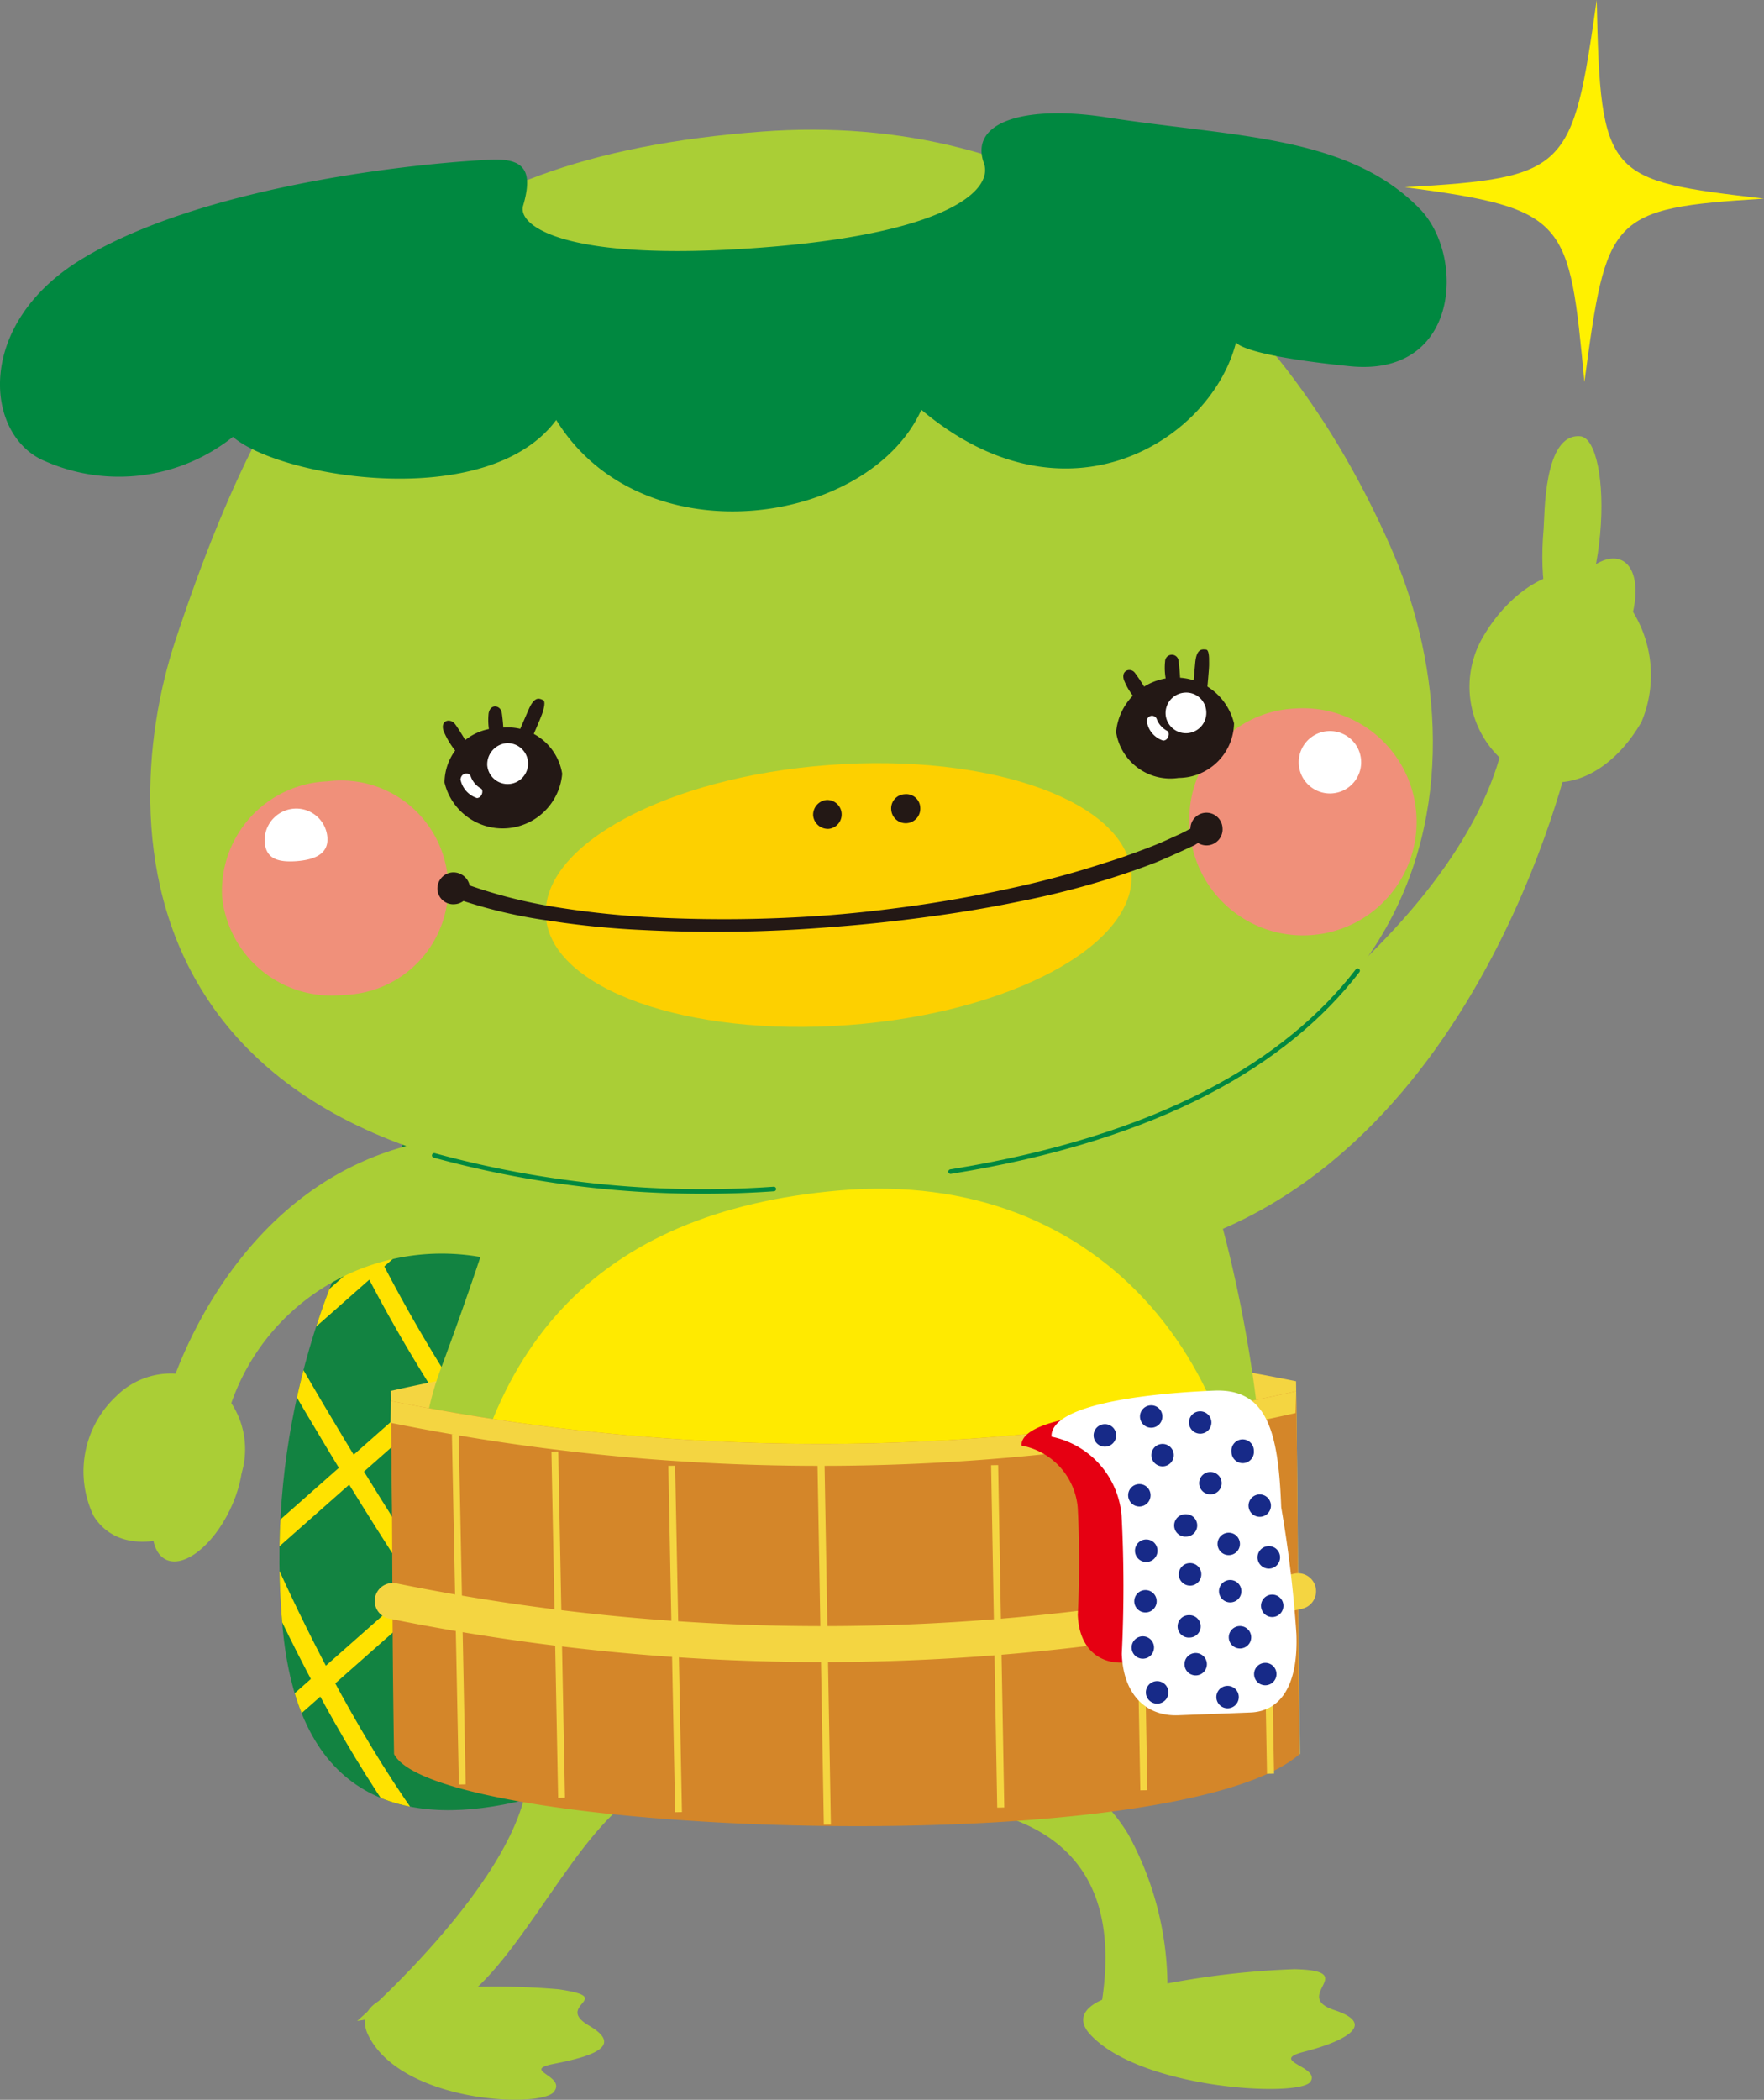 <svg xmlns="http://www.w3.org/2000/svg" xmlns:xlink="http://www.w3.org/1999/xlink" viewBox="0 0 30.549 36.362">
  <rect x="0" y="0" width="30.549" height="36.362" fill="#808080" stroke="none"/>
  <defs>
    <style>
      .a, .b, .f, .g, .l, .m, .n, .r {
        fill: none;
      }

      .b {
        clip-rule: evenodd;
      }

      .c {
        clip-path: url(#a);
      }

      .d {
        fill: #128341;
      }

      .d, .f {
        fill-rule: evenodd;
      }

      .e {
        clip-path: url(#b);
      }

      .f, .g {
        stroke: #ffe200;
        stroke-width: 0.337px;
      }

      .f, .g, .l, .m {
        stroke-miterlimit: 10;
      }

      .h {
        fill: #aace36;
      }

      .i {
        fill: #f4d541;
      }

      .j {
        fill: #ffea00;
      }

      .k {
        fill: #d48629;
      }

      .l, .m, .n {
        stroke: #f4d541;
      }

      .l {
        stroke-width: 0.118px;
      }

      .m {
        stroke-width: 0.122px;
      }

      .n, .r {
        stroke-linecap: round;
        stroke-linejoin: round;
      }

      .n {
        stroke-width: 0.623px;
      }

      .o {
        fill: #e60012;
      }

      .p {
        fill: #fff;
      }

      .q {
        fill: #172a88;
      }

      .r {
        stroke: #008840;
        stroke-width: 0.079px;
      }

      .s {
        fill: #008840;
      }

      .t {
        fill: #fdd000;
      }

      .u {
        fill: #f0907a;
      }

      .v {
        fill: #231815;
      }

      .w {
        fill: #fff100;
      }
    </style>
    <clipPath id="a" transform="translate(-4.726)">
      <rect class="a" width="38" height="38"/>
    </clipPath>
    <clipPath id="b" transform="translate(-4.726)">
      <path class="b" d="M9.624,28.224c-.597-6.199,3.412-11.154,6.253-12.095,2.56-.848,5.726,2.244,5.636,5.032S17.513,29.474,17.513,29.474,10.224,34.426,9.624,28.224Z"/>
    </clipPath>
  </defs>
  <g class="c">
    <g>
      <g>
        <path class="d" d="M9.624,28.224c-.597-6.199,3.412-11.154,6.253-12.095,2.56-.848,5.726,2.244,5.636,5.032S17.513,29.474,17.513,29.474,10.224,34.426,9.624,28.224Z" transform="translate(-4.726)"/>
        <g class="e">
          <g>
            <path class="f" d="M11.397,18.028a26.44,26.44,0,0,0,3.552,5.937" transform="translate(-4.726)"/>
            <path class="f" d="M10.426,20.312a26.454,26.454,0,0,0,3.552,5.937" transform="translate(-4.726)"/>
            <path class="f" d="M9.225,22.738s3.678,6.689,6.296,9.086" transform="translate(-4.726)"/>
            <path class="f" d="M8.685,25.557s1.792,4.762,4.182,7.304" transform="translate(-4.726)"/>
            <line class="g" x1="10.019" y1="18.734" x2="3.006" y2="24.929"/>
            <line class="g" x1="10.296" y1="21.73" x2="3.285" y2="27.926"/>
            <line class="g" x1="10.806" y1="24.508" x2="3.794" y2="30.704"/>
          </g>
        </g>
      </g>
      <path class="h" d="M23.572,35.192c.841.987,3.646,1.134,3.845.861.195-.266-.745-.36-.103-.524.635-.162,1.295-.463.528-.718-.772-.25.469-.682-.696-.711a14.623,14.623,0,0,0-2.968.414C23.773,34.604,23.283,34.816,23.572,35.192Z" transform="translate(-4.726)"/>
      <path class="h" d="M19.45,31.233c1.875-.095,5.199-.07,4.255,3.956l1.207-.184a5.497,5.497,0,0,0-.648-3.242,2.993,2.993,0,0,0-2.333-1.435Z" transform="translate(-4.726)"/>
      <path class="h" d="M24.859,19.28s5.186-2.955,5.924-6.509l1.151.205S30.254,20.736,24.21,21.785Z" transform="translate(-4.726)"/>
      <path class="h" d="M15.862,31.028c1.085-.639,4.438-.447,5.155-.461.718-.014-4.565-.29-4.565-.29l-2.649-.085c.602,1.765-2.892,4.805-2.892,4.805l1.7-.286C13.741,34.026,14.73,31.593,15.862,31.028Z" transform="translate(-4.726)"/>
      <path class="h" d="M11.086,35.207c.546,1.209,3.003,1.307,3.232,1.018.224-.284-.59-.37.008-.487.593-.117,1.231-.291.605-.658-.63-.366.496-.478-.526-.631a12.537,12.537,0,0,0-2.651.05C11.378,34.56,10.904,34.749,11.086,35.207Z" transform="translate(-4.726)"/>
      <path class="i" d="M11.493,24.086a37.595,37.595,0,0,1,15.678-.167c.036,2.525.031,3.936.069,6.457a37.513,37.513,0,0,0-15.658.033C11.541,27.888,11.528,26.609,11.493,24.086Z" transform="translate(-4.726)"/>
      <path class="h" d="M24.153,16.669A23.193,23.193,0,0,1,26.659,26.715c-.005,3.844-2.951,4.147-7.532,4.268-4.78.126-8.179-3.608-6.753-7.317a61.02,61.02,0,0,0,2.272-7.569Z" transform="translate(-4.726)"/>
      <path class="j" d="M26.394,28.345c-.155,2.616-3.333,3.107-6.389,2.927-3.057-.171-7.586-.524-7.422-3.403.265-4.557,2.497-6.887,6.667-7.253C23.87,20.211,26.658,23.789,26.394,28.345Z" transform="translate(-4.726)"/>
      <path class="k" d="M27.232,30.376c-2.152,1.881-14.95,1.431-15.682-.001-.041-2.52-.019-3.596-.056-6.116a37.607,37.607,0,0,0,15.679-.167C27.209,26.613,27.196,27.859,27.232,30.376Z" transform="translate(-4.726)"/>
      <path class="i" d="M11.495,24.259a37.607,37.607,0,0,0,15.679-.167l-.011.378a37.507,37.507,0,0,1-15.674.168Z" transform="translate(-4.726)"/>
      <line class="l" x1="7.885" y1="24.835" x2="8.006" y2="30.901"/>
      <line class="l" x1="9.609" y1="25.135" x2="9.725" y2="31.132"/>
      <line class="l" x1="11.633" y1="25.383" x2="11.751" y2="31.381"/>
      <line class="m" x1="14.328" y1="31.597" x2="14.219" y2="25.374"/>
      <line class="m" x1="17.225" y1="25.372" x2="17.331" y2="31.301"/>
      <line class="m" x1="19.702" y1="25.074" x2="19.809" y2="31.002"/>
      <line class="m" x1="21.895" y1="24.785" x2="22.003" y2="30.715"/>
      <path class="n" d="M11.527,27.724A37.471,37.471,0,0,0,27.206,27.555" transform="translate(-4.726)"/>
      <path class="o" d="M22.416,25.033a1.197,1.197,0,0,1,.974,1.072,17.933,17.933,0,0,1,.001,1.858c.022.571.354.844.783.828l1.004-.039c.429-.016.666-.383.64-1.062a16.076,16.076,0,0,0-.21-1.707c-.037-.964-.168-1.603-.921-1.574C23.935,24.438,22.398,24.569,22.416,25.033Z" transform="translate(-4.726)"/>
      <path class="p" d="M22.936,24.879A1.522,1.522,0,0,1,24.15,26.254a23.45,23.45,0,0,1,.003,2.385c.027.734.444,1.085.979,1.064.534-.02,1.249-.048,1.249-.048.536-.021.83-.491.796-1.361a20.995,20.995,0,0,0-.263-2.192c-.047-1.238-.213-2.057-1.151-2.021C24.828,24.117,22.912,24.282,22.936,24.879Z" transform="translate(-4.726)"/>
      <g>
        <path class="q" d="M24.055,24.848a.195.195,0,1,1-.202-.186A.193.193,0,0,1,24.055,24.848Z" transform="translate(-4.726)"/>
        <path class="q" d="M25.053,25.191a.193.193,0,0,1-.186.201.194.194,0,1,1,.186-.201Z" transform="translate(-4.726)"/>
        <path class="q" d="M24.651,25.885a.194.194,0,1,1-.2-.185A.193.193,0,0,1,24.651,25.885Z" transform="translate(-4.726)"/>
        <path class="q" d="M24.771,26.845a.195.195,0,1,1-.203-.186A.194.194,0,0,1,24.771,26.845Z" transform="translate(-4.726)"/>
        <path class="q" d="M24.757,27.722a.194.194,0,1,1-.202-.187A.194.194,0,0,1,24.757,27.722Z" transform="translate(-4.726)"/>
        <path class="q" d="M24.711,28.522a.194.194,0,1,1-.203-.186A.194.194,0,0,1,24.711,28.522Z" transform="translate(-4.726)"/>
        <path class="q" d="M24.96,29.298a.195.195,0,1,1-.203-.186A.196.196,0,0,1,24.96,29.298Z" transform="translate(-4.726)"/>
        <path class="q" d="M25.627,28.813a.194.194,0,1,1-.201-.188A.195.195,0,0,1,25.627,28.813Z" transform="translate(-4.726)"/>
        <path class="q" d="M26.179,29.381a.194.194,0,0,1-.388.014.194.194,0,0,1,.388-.014Z" transform="translate(-4.726)"/>
        <path class="q" d="M26.832,28.982a.194.194,0,1,1-.202-.186A.193.193,0,0,1,26.832,28.982Z" transform="translate(-4.726)"/>
        <path class="q" d="M26.952,27.8a.194.194,0,1,1-.202-.186A.193.193,0,0,1,26.952,27.8Z" transform="translate(-4.726)"/>
        <path class="q" d="M26.894,26.961a.195.195,0,1,1-.201-.187A.194.194,0,0,1,26.894,26.961Z" transform="translate(-4.726)"/>
        <path class="q" d="M26.736,26.066a.194.194,0,1,1-.202-.187A.195.195,0,0,1,26.736,26.066Z" transform="translate(-4.726)"/>
        <path class="q" d="M26.44,25.124a.194.194,0,1,1-.387.015.194.194,0,1,1,.387-.015Z" transform="translate(-4.726)"/>
        <path class="q" d="M25.519,28.156a.193.193,0,0,1-.186.201.194.194,0,1,1-.015-.387A.193.193,0,0,1,25.519,28.156Z" transform="translate(-4.726)"/>
        <path class="q" d="M25.53,27.253a.195.195,0,1,1-.202-.185A.194.194,0,0,1,25.53,27.253Z" transform="translate(-4.726)"/>
        <path class="q" d="M25.459,26.409a.193.193,0,0,1-.186.2.194.194,0,1,1-.014-.387A.193.193,0,0,1,25.459,26.409Z" transform="translate(-4.726)"/>
        <path class="q" d="M24.856,24.522a.194.194,0,1,1-.201-.186A.193.193,0,0,1,24.856,24.522Z" transform="translate(-4.726)"/>
        <path class="q" d="M25.705,24.625a.194.194,0,0,1-.388.016.192.192,0,0,1,.185-.201A.195.195,0,0,1,25.705,24.625Z" transform="translate(-4.726)"/>
        <path class="q" d="M25.883,25.676a.195.195,0,0,1-.189.202.194.194,0,0,1-.014-.388A.196.196,0,0,1,25.883,25.676Z" transform="translate(-4.726)"/>
        <path class="q" d="M26.199,26.728a.194.194,0,1,1-.2-.186A.193.193,0,0,1,26.199,26.728Z" transform="translate(-4.726)"/>
        <path class="q" d="M26.224,27.546a.192.192,0,0,1-.185.202.194.194,0,1,1,.185-.202Z" transform="translate(-4.726)"/>
        <path class="q" d="M26.394,28.345a.194.194,0,1,1-.388.015.194.194,0,0,1,.388-.015Z" transform="translate(-4.726)"/>
      </g>
      <path class="h" d="M13.817,21.988a3.858,3.858,0,0,0-5.15,2.514L7.632,24.184s1.385-5.062,6.384-4.479Z" transform="translate(-4.726)"/>
      <path class="h" d="M33.153,12.501c-.469.818-1.299,1.339-2.118.871a1.704,1.704,0,0,1-.634-2.329c.468-.818,1.384-1.471,2.171-.95A2.086,2.086,0,0,1,33.153,12.501Z" transform="translate(-4.726)"/>
      <path class="h" d="M32.437,9.249c-.082.912-.365,1.632-.636,1.608-.272-.024-.424-.784-.343-1.694.021-.227-.007-1.665.636-1.608C32.365,7.579,32.521,8.337,32.437,9.249Z" transform="translate(-4.726)"/>
      <path class="h" d="M6.739,24.178a1.338,1.338,0,0,1,1.952.061,1.452,1.452,0,0,1-.32,2.032c-.652.473-1.592.663-2.022-.016A1.78,1.78,0,0,1,6.739,24.178Z" transform="translate(-4.726)"/>
      <path class="h" d="M7.586,25.611c.301-.621.795-1.005,1.105-.857.31.15.316.775.014,1.398-.301.62-.794,1.004-1.104.856C7.29,26.858,7.282,26.232,7.586,25.611Z" transform="translate(-4.726)"/>
      <path class="h" d="M31.707,10.561c.302-.622.796-1.006,1.106-.857.309.15.317.775.014,1.396-.301.621-.795,1.005-1.104.856C31.412,11.808,31.404,11.181,31.707,10.561Z" transform="translate(-4.726)"/>
      <g>
        <path class="h" d="M17.917,2.279c4.834-.364,8.727,2.298,10.879,7.163,1.632,3.676,1.449,10.257-9.714,11.091C6.768,21.458,6.662,14.424,7.762,11.095,9.659,5.364,11.908,2.729,17.917,2.279Z" transform="translate(-4.726)"/>
        <path class="r" d="M18.127,20.59a17.603,17.603,0,0,1-5.881-.582" transform="translate(-4.726)"/>
        <path class="r" d="M28.237,16.81c-1.218,1.581-3.407,2.892-7.049,3.479" transform="translate(-4.726)"/>
        <path class="s" d="M13.785,3.563c.175-.599.033-.829-.577-.797-1.643.083-5.092.523-7.054,1.713C4.267,5.615,4.463,7.566,5.514,7.989A3.17,3.17,0,0,0,8.76,7.565c.809.702,4.406,1.314,5.599-.292,1.494,2.418,5.418,1.829,6.323-.177,2.53,2.13,5.028.508,5.45-1.169,0,0,.056.22,1.971.415,1.914.193,1.994-1.927,1.212-2.724-1.246-1.284-3.224-1.242-5.427-1.586-1.399-.218-2.397.073-2.117.81.147.493-.75,1.214-3.881,1.447C14.51,4.543,13.683,3.909,13.785,3.563Z" transform="translate(-4.726)"/>
        <path class="t" d="M14.18,15.881c.096,1.241,2.438,2.08,5.235,1.87,2.806-.206,4.998-1.389,4.904-2.631-.093-1.242-2.439-2.083-5.241-1.872C16.281,13.456,14.086,14.636,14.18,15.881Z" transform="translate(-4.726)"/>
        <path class="u" d="M25.325,14.269a1.967,1.967,0,1,0,1.819-1.999A1.915,1.915,0,0,0,25.325,14.269Z" transform="translate(-4.726)"/>
        <path class="u" d="M8.572,15.529a1.904,1.904,0,0,0,2.099,1.7,1.857,1.857,0,1,0-.28-3.698A1.901,1.901,0,0,0,8.572,15.529Z" transform="translate(-4.726)"/>
        <path class="v" d="M24.055,12.683a.952.952,0,0,0,1.083.788.964.964,0,0,0,.959-.944,1.038,1.038,0,0,0-2.043.156Z" transform="translate(-4.726)"/>
        <path class="v" d="M12.424,13.551A1.035,1.035,0,0,0,14.462,13.399a.955.955,0,0,0-1.085-.792A.954.954,0,0,0,12.424,13.551Z" transform="translate(-4.726)"/>
        <path class="v" d="M25.628,12.021c.003-.134.042-.436.037-.546.002-.11-.005-.223-.053-.226-.05-.002-.159-.038-.186.214-.02.244-.046.49-.046.49Z" transform="translate(-4.726)"/>
        <path class="v" d="M13.905,12.863c.051-.127.176-.404.21-.502.038-.108.057-.22.017-.237-.047-.019-.135-.088-.241.14-.101.228-.198.457-.198.457Z" transform="translate(-4.726)"/>
        <path class="v" d="M25.167,11.84a3.837,3.837,0,0,0-.032-.406.117.117,0,0,0-.232.019,1.076,1.076,0,0,0,.035.405Z" transform="translate(-4.726)"/>
        <path class="v" d="M13.448,12.741a3.127,3.127,0,0,0-.033-.403c-.022-.123-.193-.16-.227.013a1.105,1.105,0,0,0,.032.406Z" transform="translate(-4.726)"/>
        <path class="v" d="M24.604,12a3.145,3.145,0,0,0-.223-.347c-.072-.099-.248-.049-.19.124a1.131,1.131,0,0,0,.213.342Z" transform="translate(-4.726)"/>
        <path class="v" d="M12.845,12.92s-.155-.27-.239-.382c-.087-.11-.261-.062-.197.123a1.402,1.402,0,0,0,.241.385Z" transform="translate(-4.726)"/>
        <path class="p" d="M24.912,12.372a.353.353,0,1,0,.704-.056.348.348,0,0,0-.381-.321A.355.355,0,0,0,24.912,12.372Z" transform="translate(-4.726)"/>
        <path class="p" d="M13.164,13.252a.354.354,0,1,0,.33-.382A.368.368,0,0,0,13.164,13.252Z" transform="translate(-4.726)"/>
        <path class="p" d="M24.756,12.445a.386.386,0,0,0,.182.211c.056.027.027.17-.07.168a.41.41,0,0,1-.279-.322A.089.089,0,0,1,24.756,12.445Z" transform="translate(-4.726)"/>
        <path class="p" d="M12.876,13.439a.393.393,0,0,0,.176.214c.054.024.026.162-.066.167a.426.426,0,0,1-.285-.322C12.714,13.374,12.851,13.374,12.876,13.439Z" transform="translate(-4.726)"/>
        <path class="p" d="M27.219,13.239a.54.54,0,1,0,1.078-.078.54.54,0,0,0-1.078.078Z" transform="translate(-4.726)"/>
        <path class="p" d="M9.31,14.586c.025.296.247.346.543.327.3-.022.563-.112.543-.408a.541.541,0,0,0-.587-.501A.549.549,0,0,0,9.31,14.586Z" transform="translate(-4.726)"/>
        <path class="v" d="M25.393,14.386c-.031-.044-.043-.044-.044-.038l-.026.011-.042.023-.089.046c-.061.03-.125.056-.182.083-.12.056-.247.111-.373.159-.248.096-.506.189-.752.265q-.776.253-1.559.426-.801.179-1.599.299c-.538.079-1.075.143-1.613.186a24.033,24.033,0,0,1-3.242.031,15.63,15.63,0,0,1-1.614-.184,8.608,8.608,0,0,1-1.546-.413h0a.148.148,0,1,0-.105.277l.003-.002a8.469,8.469,0,0,0,1.61.386,14.969,14.969,0,0,0,1.636.164,24.625,24.625,0,0,0,3.277-.052c.537-.04,1.088-.098,1.625-.171.542-.071,1.081-.16,1.615-.27a14.786,14.786,0,0,0,1.597-.406c.255-.081.521-.174.775-.272.127-.053.254-.108.377-.165.067-.028.127-.057.19-.087l.099-.044.044-.029.021-.009c.007-.004.012-.012-.007-.066A.429.429,0,0,0,25.393,14.386Z" transform="translate(-4.726)"/>
        <path class="v" d="M25.343,14.38a.278.278,0,1,0,.554-.046.278.278,0,1,0-.554.046Z" transform="translate(-4.726)"/>
        <path class="v" d="M12.302,15.408a.274.274,0,0,0,.3.25.281.281,0,0,0,.262-.296.288.288,0,0,0-.304-.255A.28.28,0,0,0,12.302,15.408Z" transform="translate(-4.726)"/>
        <path class="v" d="M20.16,14.021a.252.252,0,0,0,.503-.035.243.243,0,0,0-.269-.233A.246.246,0,0,0,20.16,14.021Z" transform="translate(-4.726)"/>
        <path class="v" d="M18.808,14.122a.256.256,0,0,0,.274.231.251.251,0,0,0-.036-.5A.257.257,0,0,0,18.808,14.122Z" transform="translate(-4.726)"/>
      </g>
      <path class="w" d="M32.378,0c-.419,2.937-.49,3.081-3.322,3.241,2.831.375,2.841.57,3.109,3.374.385-2.865.422-3.01,3.109-3.175C32.554,3.118,32.441,3.099,32.378,0Z" transform="translate(-4.726)"/>
    </g>
  </g>
</svg>
